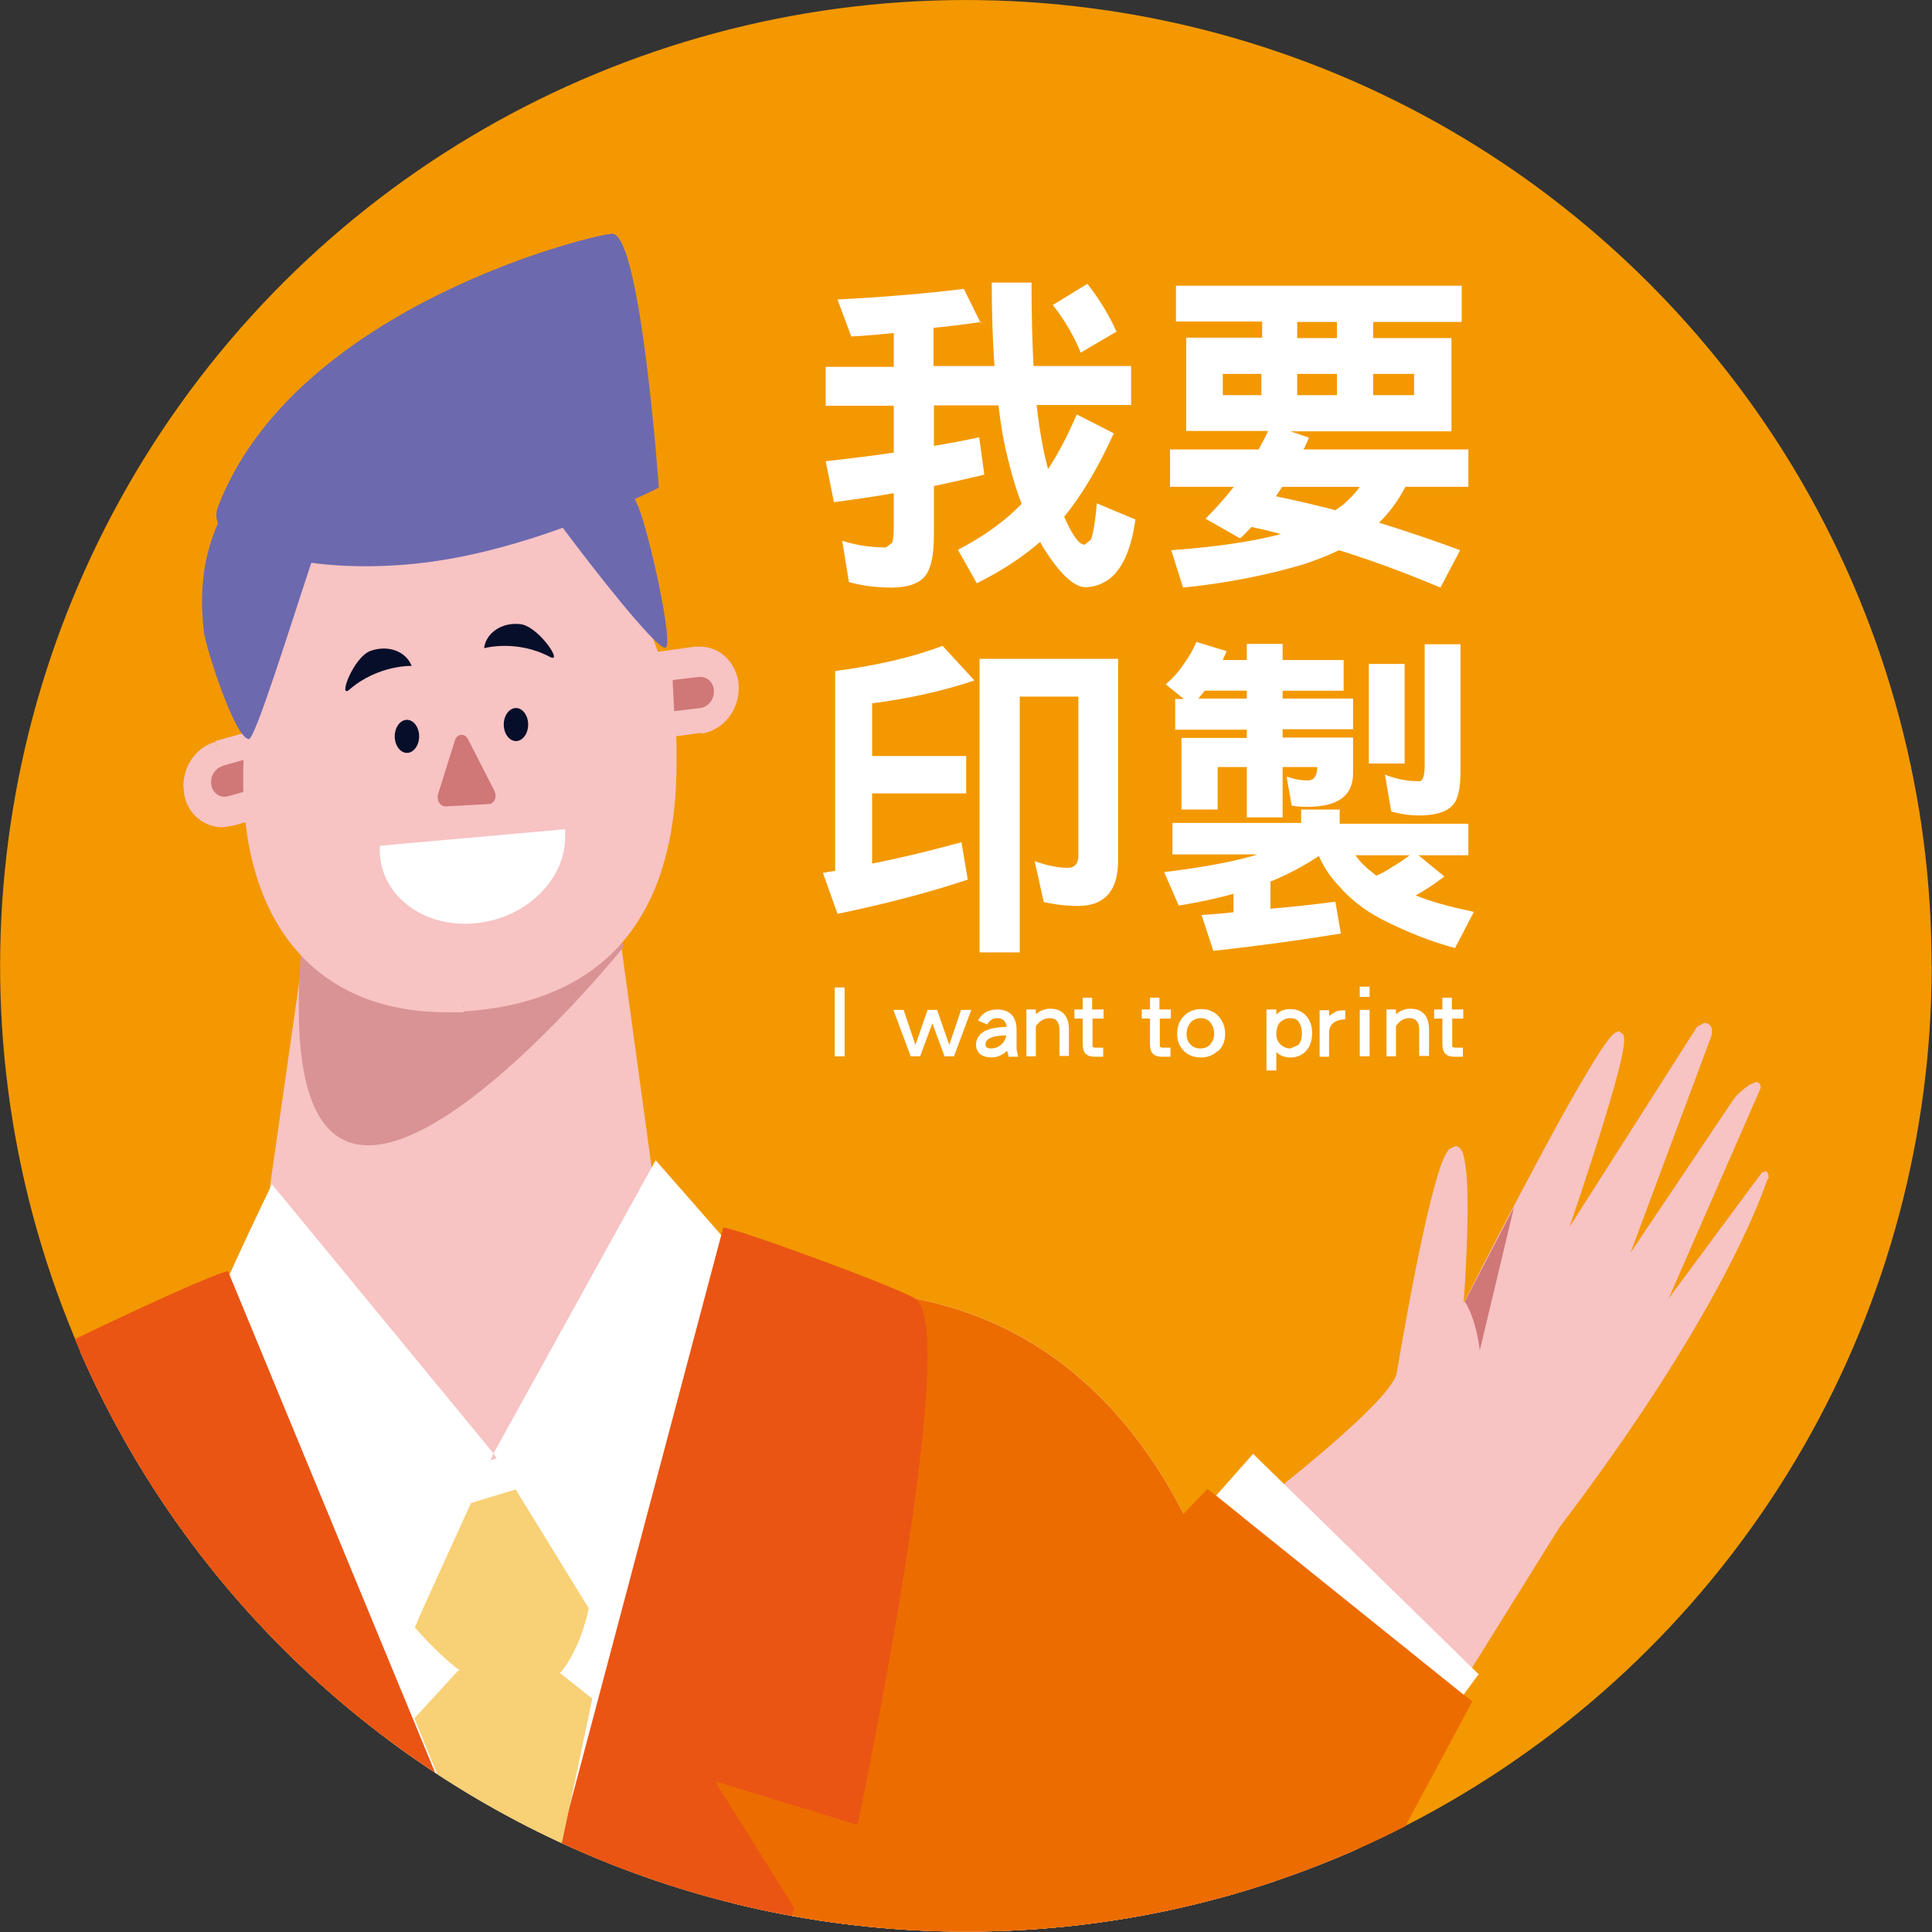 <?xml version="1.0" encoding="UTF-8"?>
<svg id="_圖層_2" data-name="圖層_2" xmlns="http://www.w3.org/2000/svg" xmlns:xlink="http://www.w3.org/1999/xlink" viewBox="0 0 49.09 49.09">
  <rect x="0" y="0" width="49.09" height="49.09" fill="#333333" stroke="none"/>
  <defs>
    <style>
      .cls-1 {
        fill: none;
      }

      .cls-2 {
        fill: #f8d075;
      }

      .cls-3 {
        fill: #070e29;
      }

      .cls-4 {
        fill: #fff;
      }

      .cls-5 {
        fill: #f39800;
      }

      .cls-6 {
        fill: #d99394;
      }

      .cls-7 {
        fill: #ed6c00;
      }

      .cls-8 {
        fill: #f7c3c3;
      }

      .cls-9 {
        fill: #ea5514;
      }

      .cls-10 {
        clip-path: url(#clippath);
      }

      .cls-11 {
        fill: #d07778;
      }

      .cls-12 {
        fill: #6c69af;
      }
    </style>
    <clipPath id="clippath">
      <path class="cls-1" d="M49.09,24.54c0,13.56-10.99,24.54-24.54,24.54S0,38.1,0,24.54,10.99,0,24.54,0s24.54,10.99,24.54,24.54"/>
    </clipPath>
  </defs>
  <g id="_圖層_1-2" data-name="圖層_1">
    <g>
      <g class="cls-10">
        <circle class="cls-5" cx="24.54" cy="24.54" r="24.54" transform="translate(-7.52 11.26) rotate(-22.5)"/>
        <path class="cls-8" d="M17.53,54.05c1.11,3.22,5.12,4.32,7.92,2.29,3.98-2.88,5.24-4.6,9.18-9.68l4.91-7.88c4.44-5.84,5.32-8.94,5.32-8.94l-2.86,3.86,2.66-6.09c.07-.16-.42.2-.51.35l-3.06,4.56,2.35-6.29c.05-.14-.13-.23-.21-.11l-3.67,5.76s2.13-6.06,1.55-5.59c-.59.47-4.01,7.22-4.01,7.22,0,0,.38-4.84-.18-4.27-.37.37-.95,3.5-1.32,5.65-.24,1.38-10.75,8.77-14.37,11.05,0,0-5.3,3.45-3.69,8.11Z"/>
        <path class="cls-8" d="M17.53,54.05l-.09.03c.75,2.16,2.76,3.38,4.86,3.38,1.1,0,2.22-.33,3.2-1.04,3.99-2.89,5.26-4.62,9.2-9.7h0s4.91-7.89,4.91-7.89l-.08-.05.07.06c4.45-5.85,5.33-8.96,5.34-8.97l-.05-.11-.12.03-2.37,3.2,2.33-5.33h0s.01-.06.01-.06l-.04-.08-.07-.03-.15.06c-.15.09-.35.26-.43.38l-2.62,3.9,2.07-5.55v-.08c.01-.13-.09-.21-.2-.21l-.18.1.08.05-.08-.05-3.67,5.76.08.05.09.03s.41-1.17.82-2.44c.41-1.28.83-2.64.83-3.08l-.02-.12-.12-.09-.11.05c-.18.15-.49.65-.9,1.35-1.21,2.1-3.13,5.9-3.13,5.9l.08.04h.09s.13-1.6.13-2.85c0-.4-.01-.77-.05-1.05-.02-.14-.04-.25-.07-.34-.03-.08-.08-.17-.19-.18l-.15.07h0c-.12.13-.22.39-.33.78-.34,1.15-.74,3.31-1.01,4.92-.02.13-.2.4-.51.73-2.2,2.35-10.65,8.27-13.81,10.26h0s-4.03,2.61-4.04,6.42c0,.58.09,1.18.31,1.81l.09-.03.09-.03c-.21-.61-.3-1.19-.3-1.75,0-1.83.98-3.4,1.98-4.51.5-.55.99-.99,1.36-1.29.37-.3.62-.46.62-.46l-.05-.08.05.08c1.81-1.14,5.34-3.56,8.46-5.87,1.56-1.15,3.01-2.28,4.08-3.2.54-.46.99-.88,1.31-1.22.32-.35.52-.61.56-.83.18-1.07.42-2.39.66-3.49.12-.55.24-1.04.35-1.41.11-.37.22-.64.29-.7h0s.02-.02.02-.02h0s0-.02,0-.02v.02h0s0-.02,0-.02v.02-.03.02s0,0,0,0v-.03.02s-.01,0-.01,0c.03.02.08.2.11.45.03.25.04.57.04.92,0,1.25-.13,2.84-.13,2.85l.07.1.11-.05s.85-1.69,1.78-3.43c.46-.87.95-1.76,1.35-2.46.4-.69.74-1.21.85-1.3h.01s-.02-.04-.02-.04v.04s.02,0,.02,0l-.02-.03v.04s0-.06,0-.06l-.04.05h.04s0-.05,0-.05l-.04.05.03-.03-.04.02h.01s.03-.02.03-.02l-.04.02h0s0,.06,0,.06c0,.37-.41,1.76-.82,3.03-.41,1.27-.82,2.44-.82,2.44l.05.11.12-.03,3.67-5.76h0s.02-.02.02-.02l.03.02v.02s-2.35,6.29-2.35,6.29l.04.12.12-.03,3.06-4.56s.13-.14.23-.22l.14-.1.05-.03h.01s0-.03,0-.03v.03h0s0-.03,0-.03v.03-.08l-.05.06.05.02v-.08l-.05.06.05-.06h-.08l.03.06.05-.06h-.08.05-.05s0,0,0,0h.05-.05s0,0,0,0l.09.03-.09-.04-2.66,6.09.04.12.12-.03,2.86-3.86-.07-.06-.09-.03s-.05.19-.2.57c-.45,1.14-1.77,3.97-5.1,8.34h0s-4.91,7.89-4.91,7.89l.08.05-.07-.06c-3.94,5.09-5.18,6.79-9.16,9.66-.95.68-2.03,1.01-3.09,1.01-2.03,0-3.97-1.18-4.68-3.25l-.09.03Z"/>
        <path class="cls-11" d="M37.21,33.06s.28.37.39,1.25l.87-3.64-1.25,2.4Z"/>
        <path class="cls-4" d="M5.1,34.31s-5.63-.64-7.91,2.38c-2.28,3.02-3.55,14.14-3.55,14.14h38.81s.8-15.89-9.18-17.83l-3.79-.3-6.94,4.22-7.44-2.61Z"/>
        <path class="cls-7" d="M-2.81,36.69c-2.28,3.02-3.55,14.14-3.55,14.14H13.11l-8.01-16.52s-5.63-.64-7.91,2.38Z"/>
        <path class="cls-7" d="M32.45,50.79v.04H13.17l6.31-18.13,3.79.3c6.04,1.18,8.13,7.45,8.84,12.23l.34,5.56Z"/>
        <path class="cls-8" d="M15.6,23.52l1.12,8.17s-3.68,10.97-10.16,1.7l1.37-9.58,7.67-.29Z"/>
        <path class="cls-8" d="M15.6,23.52l-.14.02,1.12,8.17.14-.02-.14-.05s-.11.33-.33.84c-.33.76-.9,1.89-1.7,2.82-.79.94-1.8,1.67-2.98,1.66-1.33,0-2.97-.92-4.89-3.66l-.12.08.14.02,1.35-9.46,7.54-.28v-.15s-.15.02-.15.02l.14-.02v-.15s-7.67.29-7.67.29l-.14.13-1.37,9.58.02.1c1.93,2.77,3.64,3.78,5.12,3.78,1.75,0,3.07-1.41,3.95-2.78.88-1.37,1.34-2.74,1.34-2.74v-.07s-1.12-8.17-1.12-8.17l-.15-.13v.15Z"/>
        <path class="cls-6" d="M14.88,15.06l.95,9.02s-8.98,11.13-8.19.25l1.91-9.53,5.34.26Z"/>
        <path class="cls-8" d="M5.51,19l1.56-.44.36,1.86-1.56.44c-.48.14-.95-.17-1.05-.68-.1-.51.21-1.04.69-1.17Z"/>
        <path class="cls-8" d="M5.51,19l.04.14,1.41-.4.31,1.57-1.43.4-.19.03c-.32,0-.61-.23-.68-.6h0s-.02-.17-.02-.17c0-.38.25-.74.6-.84l-.04-.14-.04-.14c-.49.14-.81.61-.81,1.12l.02.22h0c.09.49.5.83.97.83l.27-.04,1.56-.44.1-.17-.36-1.86-.07-.1-.12-.02-1.56.44.04.14Z"/>
        <path class="cls-11" d="M5.65,19.46l.64-.18.15.77-.64.18c-.2.06-.39-.07-.43-.28-.04-.21.09-.43.28-.48Z"/>
        <path class="cls-8" d="M17.81,18.5l-1.59.22-.13-1.91,1.59-.22c.49-.07.91.31.95.83.04.53-.33,1.01-.82,1.07Z"/>
        <path class="cls-8" d="M17.81,18.5l-.02-.14-1.43.19-.11-1.61,1.45-.2h.09c.36,0,.66.28.69.7h0s0,.06,0,.06c0,.43-.31.81-.7.86l.02.14.02.14c.55-.08.95-.58.95-1.15v-.08s0,0,0,0c-.04-.55-.46-.98-.98-.98h-.13s-1.59.22-1.59.22l-.13.15.13,1.91.05.1.11.03,1.59-.22-.02-.14Z"/>
        <path class="cls-11" d="M17.75,17.2l-.66.08.04.79.66-.08c.2-.02.36-.22.35-.44-.01-.22-.18-.37-.39-.35Z"/>
        <path class="cls-8" d="M11.79,25.54h-.03c-3.75.17-5.34-2.36-5.4-5.55v-.24c-.07-3.19,1.66-8.29,4.62-8.53v-.03c2.95-.23,6.02,4.53,6.08,7.72v.24c.07,3.19-1.06,6.12-5.27,6.39Z"/>
        <path class="cls-8" d="M11.79,25.54l-.03-.14h-.03s.03.15.03.15v-.15c-.12,0-.22,0-.33,0-1.72,0-2.92-.6-3.72-1.57-.79-.97-1.18-2.33-1.21-3.85v-.24s0-.16,0-.16c0-1.57.43-3.59,1.21-5.23.78-1.64,1.92-2.88,3.28-2.98l.11-.06.02-.12v-.03s-.15.03-.15.03v.15s.21,0,.21,0c1.36,0,2.8,1.11,3.88,2.63,1.09,1.52,1.82,3.43,1.85,4.95v.24s0,.24,0,.24c0,1.53-.29,2.97-1.07,4.05-.78,1.08-2.05,1.82-4.07,1.95h-.03s.03.15.03.15v.15c2.09-.13,3.46-.92,4.29-2.07.83-1.15,1.13-2.66,1.13-4.22v-.24s0-.24,0-.24c-.03-1.6-.79-3.55-1.91-5.11-1.12-1.56-2.59-2.75-4.12-2.76h-.22s-.11.07-.11.07l-.02.12v.03s.15-.03.15-.03v-.15c-1.55.13-2.73,1.47-3.54,3.15-.8,1.68-1.24,3.73-1.24,5.36v.17s0,.24,0,.24c.03,1.57.42,2.99,1.27,4.03.85,1.04,2.15,1.68,3.94,1.67.11,0,.22,0,.34,0h.03s.03-.01.03-.01l-.03-.14v.15s0-.15,0-.15Z"/>
        <path class="cls-4" d="M12.06,23.46h0c-1.3.12-2.38-.7-2.41-1.82v-.15s4.71-.42,4.71-.42v.15c.03,1.12-1,2.13-2.3,2.24Z"/>
        <path class="cls-3" d="M10.65,18.71c0,.23-.14.42-.31.42-.17,0-.31-.19-.31-.42,0-.23.14-.42.31-.42.17,0,.31.19.31.42Z"/>
        <path class="cls-3" d="M13.42,18.41c0,.23-.14.42-.31.42-.17,0-.31-.19-.31-.42,0-.23.14-.42.31-.42.17,0,.31.19.31.42Z"/>
        <path class="cls-11" d="M12.42,20.43l-1.1.06c-.14,0-.23-.16-.19-.31l.43-1.37c.05-.17.25-.19.33-.03l.67,1.31c.08.15,0,.34-.15.34Z"/>
        <path class="cls-3" d="M8.88,17.52c-.3.26.09-.81.53-.98.44-.16.9,0,1.05.38,0,0-.85-.03-1.58.6Z"/>
        <path class="cls-3" d="M13.97,16.69c.36.19-.28-.77-.74-.83-.46-.06-.88.21-.93.61,0,0,.82-.23,1.67.22Z"/>
        <path class="cls-12" d="M16.24,12.92l-.11-.24c.38-.17.61-.29.61-.29,0,0-.45-6.36-1.17-6.45-.28-.04-8.08,1.79-10.04,6.96-.05.14-.04.27.01.4-.05.1-.09.21-.13.32-.29.8-.33,1.67-.22,2.49.06.39.77,2.63,1.13,2.67.16.02,1.06-2.89,1.59-4.48.89.12,1.94.12,3-.02,1.2-.16,2.4-.51,3.39-.87.75,1.01,2.34,3.04,2.6,3.05.25,0-.43-3-.67-3.55Z"/>
        <path class="cls-2" d="M11.84,38.23l1.31-.4,1.81,3.02s-.8,4.62-4.42.5l1.31-3.12Z"/>
        <path class="cls-4" d="M5.1,34.31c-.1-.3,1.81-4.22,1.81-4.22l5.63,6.84-2.01,4.42-5.43-7.04Z"/>
        <polygon class="cls-4" points="16.66 29.48 12.54 36.93 14.95 40.85 19.48 32.7 16.66 29.48"/>
        <path class="cls-9" d="M18.37,31.19c.3,0,4.42,1.51,4.89,1.81,1.19.76-1.47,13.37-1.47,13.37l-3.62-1.11,2.01,3.22-.7,2.21-6.33.2,5.23-19.71Z"/>
        <path class="cls-9" d="M5.8,32.3c-.3,0-4.36,1.91-4.83,2.21-1.19.76,1.88,11.86,1.88,11.86l3.62-1.11-2.01,3.22.93,2.51,8.04-.2-7.64-18.5Z"/>
        <polygon class="cls-2" points="14.15 42.45 15.05 43.16 13.44 50.8 10.53 43.66 11.64 42.45 14.15 42.45"/>
        <polygon class="cls-7" points="30.68 37.83 37.41 43.23 31.5 54.25 19.2 49.83 30.68 37.83"/>
        <polygon class="cls-4" points="31.84 36.94 37.57 42.54 37.19 43.06 30.9 38 31.84 36.94"/>
      </g>
      <path class="cls-4" d="M24.93,8.18c-.4.06-.79.11-1.21.15v.97h1.55c-.05-.64-.07-1.35-.07-2.12h1.01c0,.8.02,1.51.05,2.12h2.48v.99h-2.4c.03.29.07.56.11.79.05.3.11.58.18.84.27-.41.51-.88.73-1.39l.94.48c-.39.86-.81,1.57-1.26,2.12.21.48.38.71.52.71l.16-.13c.06-.16.11-.47.15-.92l.98.41c-.1.71-.3,1.19-.61,1.47-.2.16-.42.25-.66.25-.27,0-.6-.29-.99-.88-.06-.09-.11-.17-.16-.27-.48.41-1.02.76-1.61,1.05l-.48-.85c.67-.35,1.21-.74,1.62-1.17-.14-.35-.25-.73-.35-1.14-.1-.39-.18-.84-.24-1.36h-1.64v1.03c.41-.07.8-.14,1.15-.22l.13.95c-.41.1-.85.2-1.28.29v1.23c0,.52-.07.85-.21,1.04-.16.21-.46.31-.87.31-.39,0-.75-.05-1.08-.14l-.17-1.05c.37.12.74.17,1.11.17l.16-.12c.03-.1.04-.25.04-.46v-.8c-.49.09-1,.16-1.52.23l-.21-1.04c.62-.07,1.19-.14,1.73-.22v-1.19h-1.73v-.99h1.73v-.86c-.35.04-.72.07-1.08.09l-.35-.94c1.16-.06,2.23-.15,3.21-.27l.43.87ZM28.38,8.42l-.92.54c-.17-.42-.41-.83-.71-1.21l.88-.54c.3.39.55.79.74,1.22Z"/>
      <path class="cls-4" d="M37.14,7.27v.91h-2.25v.41h1.99v2.37h-4.09l.47.16c-.05.11-.09.22-.14.3h4.19v.95h-1.6c-.19.36-.41.66-.67.91.67.21,1.36.44,2.06.7l-.5.95c-.88-.37-1.74-.69-2.58-.95-.26.13-.55.24-.87.35-.97.29-2,.49-3.09.6l-.3-.95c1.13-.08,2.06-.22,2.79-.41-.26-.07-.51-.13-.75-.18-.1.1-.2.21-.29.29l-.88-.5c.26-.26.5-.53.72-.81h-1.62v-.95h2.25c.09-.16.17-.31.24-.47h-2.08v-2.37h1.93v-.41h-2.19v-.91h7.28ZM32.05,10.04v-.54h-.98v.54h.98ZM33.92,12.97l.2-.14c.16-.14.31-.29.43-.46h-1.97l-.16.24c.49.1.99.22,1.5.35ZM33.97,8.18h-1.01v.41h1.01v-.41ZM32.96,10.04h1.01v-.54h-1.01v.54ZM34.89,10.04h1.04v-.54h-1.04v.54Z"/>
      <path class="cls-4" d="M22.17,21.94c.81-.16,1.56-.35,2.26-.54l.16.95c-.99.33-2.1.62-3.31.87l-.37-1.04c.1-.02.21-.04.31-.05v-5.08c1.06-.14,1.97-.35,2.73-.64l.81.88c-.78.26-1.65.46-2.6.58v1.34h2.39v.95h-2.39v1.79ZM25.91,17.69v6.51h-1.02v-7.46h3.52v5.13c0,.77-.35,1.15-1.02,1.15-.26,0-.55-.03-.87-.1l-.23-1.04c.33.12.61.17.84.17.17,0,.27-.1.27-.31v-4.04h-1.48Z"/>
      <path class="cls-4" d="M34.04,20.59v.34h3.27v.8h-1.27l.66.54c-.21.16-.45.33-.73.48h0c.38.16.87.29,1.48.42l-.48.92c-.63-.17-1.25-.42-1.86-.73-.46-.24-.83-.54-1.11-.87-.21-.22-.37-.47-.49-.74-.31.21-.66.4-1.04.57l-.19.08v.69c.59-.05,1.13-.11,1.65-.18l.14.81c-.98.16-2.05.31-3.24.44l-.3-.91c.28-.02.55-.04.81-.07v-.47c-.42.12-.89.22-1.39.3l-.37-.85c.97-.12,1.73-.26,2.28-.42l.09-.03h-2.16v-.8h3.27v-.34h.98ZM31.17,16.54l-.1.23h.61v-.41h.91v.41h1.55v.78h-1.55v.2h1.79v.78h-1.79v.21h1.79v.91c0,.57-.39.85-1.15.85-.12,0-.25,0-.41-.03l-.13-.74c.19.07.37.1.54.1.15,0,.24-.11.24-.34h-.88v1.28h-.91v-1.28h-.74v1.08h-.92v-1.82h1.66v-.21h-1.82v-.78h.22l-.46-.37c.17-.15.33-.32.46-.52.14-.19.24-.38.32-.56l.78.24ZM31.68,17.55h-1.07l-.16.2h1.23v-.2ZM35.34,22.05c.17-.1.34-.21.48-.32h-1.38c.12.17.26.31.42.43l.11.09c.12-.05.25-.12.37-.2ZM35.69,16.87v2.53h-.91v-2.53h.91ZM37.11,16.37v3.24c0,.46-.08.75-.22.87-.16.16-.44.24-.83.24-.26,0-.49-.04-.71-.1l-.16-.94c.29.12.58.17.87.17.09,0,.14-.13.14-.41v-3.07h.91Z"/>
      <rect class="cls-4" x="21.21" y="25.09" width=".25" height="1.75"/>
      <polygon class="cls-4" points="24.24 26.84 24 26.84 23.69 26 23.38 26.84 23.14 26.84 22.7 25.66 22.96 25.66 23.26 26.55 23.57 25.66 23.81 25.66 24.12 26.55 24.42 25.66 24.68 25.66 24.24 26.84"/>
      <path class="cls-4" d="M25.63,26.85l-.04-.15c-.12.11-.25.17-.4.17-.11,0-.21-.03-.28-.08-.07-.06-.11-.14-.11-.24,0-.15.07-.26.2-.34.12-.07.32-.11.58-.12-.02-.14-.1-.22-.24-.22-.11,0-.19.05-.26.16l-.23-.1c.1-.19.27-.28.49-.28.16,0,.29.05.37.14.08.09.12.21.12.37v.5l.04.19h-.24ZM25.04,26.54c0,.07.05.1.14.1s.18-.03.25-.09c.07-.06.12-.14.14-.24-.35,0-.53.08-.53.23Z"/>
      <path class="cls-4" d="M26.92,26.84v-.67c0-.2-.08-.3-.25-.3-.14,0-.25.07-.35.2v.77h-.24v-1.19h.24v.12c.11-.09.23-.14.36-.14.31,0,.48.18.48.53v.67h-.24Z"/>
      <path class="cls-4" d="M27.76,25.87v.73s.06.02.06.02h.21v.23h-.22c-.11,0-.18-.03-.23-.08-.05-.05-.07-.14-.07-.25v-.64h-.21v-.23h.21v-.3h.24v.3h.29v.23h-.29Z"/>
      <path class="cls-4" d="M29.47,25.87v.73s.06.02.06.02h.21v.23h-.22c-.11,0-.18-.03-.23-.08-.05-.05-.07-.14-.07-.25v-.64h-.21v-.23h.21v-.3h.24v.3h.29v.23h-.29Z"/>
      <path class="cls-4" d="M30.93,26.71c-.11.11-.26.16-.42.16s-.31-.05-.42-.16c-.12-.11-.18-.26-.18-.44s.05-.33.17-.45c.11-.12.26-.18.44-.18s.33.06.44.18c.11.12.17.27.17.45s-.06.33-.18.44ZM30.76,25.98c-.06-.07-.15-.11-.25-.11s-.19.04-.26.11c-.06.08-.1.17-.1.29s.03.2.1.27c.07.07.15.1.25.1s.18-.03.25-.1c.06-.07.1-.16.1-.27s-.03-.21-.1-.29Z"/>
      <path class="cls-4" d="M33.17,26.72c-.1.1-.23.15-.38.15s-.27-.05-.36-.14v.47h-.25v-1.55h.25v.13c.09-.1.21-.14.35-.14.17,0,.31.06.41.17.1.12.15.26.15.44,0,.2-.06.36-.17.47ZM33.01,25.97c-.06-.07-.13-.1-.23-.1-.1,0-.18.04-.25.1-.07.07-.1.18-.1.31,0,.11.04.2.12.27.07.06.15.09.24.09l.2-.09c.06-.06.09-.17.09-.3,0-.12-.03-.21-.08-.28Z"/>
      <path class="cls-4" d="M33.77,26.25v.6h-.24v-1.18h.24v.14l.18-.11c.05-.02.13-.03.23-.03v.23c-.27.01-.41.13-.41.35Z"/>
      <path class="cls-4" d="M34.55,25.33v-.26h.25v.26h-.25ZM34.55,26.84v-1.18h.25v1.18h-.25Z"/>
      <path class="cls-4" d="M36.06,26.84v-.67c0-.2-.08-.3-.25-.3-.14,0-.25.07-.34.2v.77h-.24v-1.19h.24v.12c.11-.09.23-.14.36-.14.31,0,.48.18.48.53v.67h-.24Z"/>
      <path class="cls-4" d="M36.9,25.87v.73s.06.02.06.02h.21v.23h-.22c-.11,0-.18-.03-.23-.08-.05-.05-.07-.14-.07-.25v-.64h-.21v-.23h.21v-.3h.24v.3h.29v.23h-.29Z"/>
    </g>
  </g>
</svg>